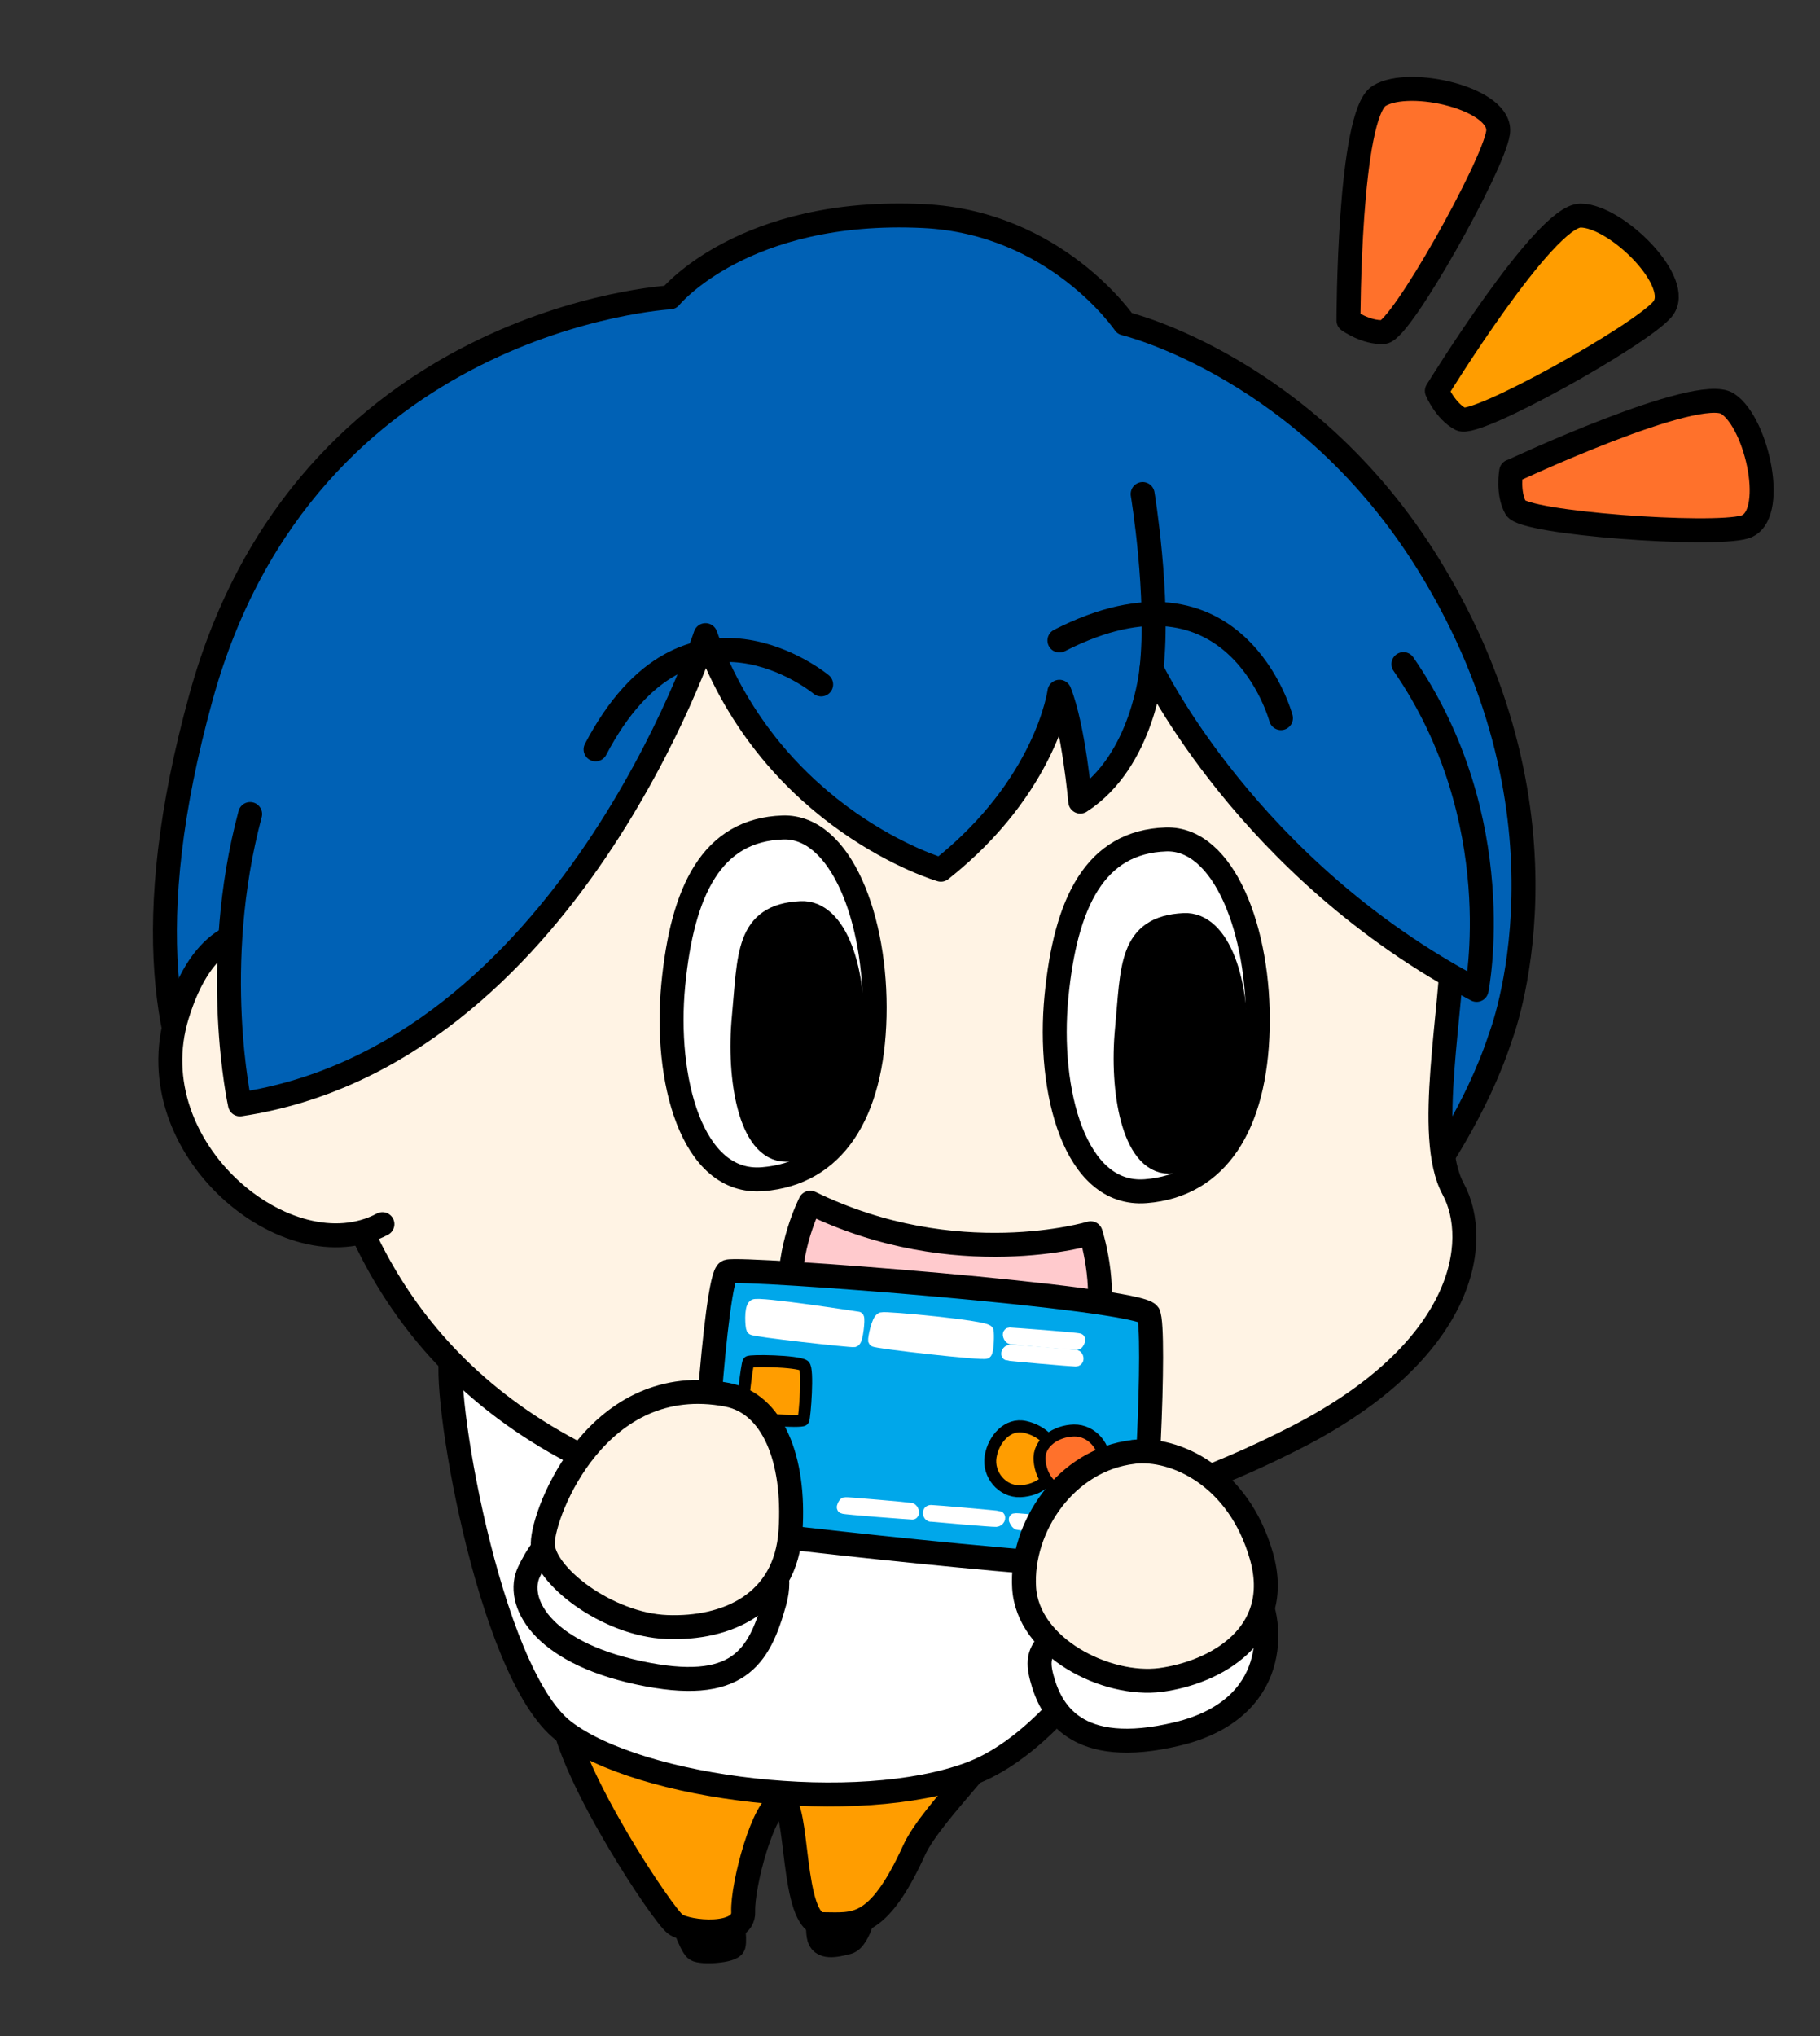 <?xml version="1.0" encoding="UTF-8"?><svg id="_イヤー_2" xmlns="http://www.w3.org/2000/svg" width="152" height="170" viewBox="0 0 152 170"><rect x="0" y="0" width="152" height="170" fill="#333333" stroke="none"/><defs><style>.cls-1,.cls-2,.cls-3,.cls-4,.cls-5,.cls-6,.cls-7,.cls-8,.cls-9,.cls-10,.cls-11,.cls-12,.cls-13{stroke-linecap:round;stroke-linejoin:round;}.cls-1,.cls-2,.cls-3,.cls-4,.cls-5,.cls-6,.cls-8,.cls-9,.cls-10,.cls-11,.cls-12,.cls-13{stroke:#000;}.cls-1,.cls-2,.cls-3,.cls-5,.cls-6,.cls-8,.cls-9,.cls-10,.cls-11,.cls-13{stroke-width:2px;}.cls-2{fill:#ffcacd;}.cls-3{fill:#ffb126;}.cls-4,.cls-11{fill:#ff712b;}.cls-14,.cls-5{fill:#0061b5;}.cls-6,.cls-12{fill:#ff9d00;}.cls-7{stroke:#fff;}.cls-7,.cls-8{fill:#fff;}.cls-9{fill:#00a7ea;}.cls-10{fill:#fff3e4;}.cls-15,.cls-13{fill:none;}</style></defs><g id="_定デザイン"><g><rect class="cls-15" width="152" height="170"/><g><path class="cls-3" d="M72.07,158.68c.42,.3-.3,3.25-1.28,3.5-.99,.25-2.26,.56-2.42-.54s0-3.06,.4-2.96,2.81-.34,3.3,0Z"/><path class="cls-3" d="M60.79,159.37c.41,.44,.61,2.55,.48,3.05s-2.7,.65-3.14,.35-1.48-3.25-1.33-3.4,3.3-.74,3.99,0Z"/><path class="cls-6" d="M83.46,144.25c1.1,.88-5.61,6.95-7.1,10.2-3.1,6.81-5.03,6.21-7.69,6.21-2.66,0-1.92-10.35-3.4-10.2-1.48,.15-3.29,6.95-3.2,9.17s-4.64,1.77-5.67,1.03c-1.03-.74-8.72-12.27-9.46-17.59-.74-5.32,33.51-1.23,36.52,1.18Z"/><path class="cls-8" d="M79.19,107.29c10.06,1.28,20.06,8.23,19.94,14.35-.12,6.12-8.61,22.9-18.05,26.45-9.45,3.55-27.63,1.33-33.99-3.55-6.36-4.88-10.35-29.27-9.31-31.64s12.46-9.31,41.41-5.62Z"/><path class="cls-5" d="M26.59,102.39s-20.3-6.16-9.8-44.19C25.54,26.49,55.96,24.83,55.96,24.83c0,0,6.11-7.51,21.15-6.79,11.1,.53,16.82,8.97,16.82,8.97,0,0,15.26,3.63,25.46,20.26,13.02,21.22,5.91,39.35,5.91,39.35-1.97,6.06-5.81,11.45-5.81,11.45l-92.89,4.31Z"/><path class="cls-10" d="M109.47,47.9c6.68,7.19,11.89,17.47,11.89,29.79,0,6.6-2.38,17.17,0,21.58,2.38,4.4,.98,13.5-13.01,20.69-13.99,7.19-30.91,11.3-51.75,4.84-20.84-6.46-27.28-21.2-29.37-31.22-2.1-10.02-1.54-33.94,14.41-48.03,18.53-16.38,50.77-16,67.84,2.35Z"/><path class="cls-2" d="M91.09,102.97s-11.24,3.4-23.42-2.55c0,0-7.86,15.23,10.55,17.28,18.41,2.05,12.87-14.73,12.87-14.73Z"/><path class="cls-10" d="M29.57,81.29s-10.61-10.13-14.78,3.5c-3.4,11.12,9.31,21.59,17.15,17.42"/><g><path class="cls-14" d="M117.21,55.45c8.98,13.01,6.11,27.2,6.11,27.2-19.12-10.03-27.15-26.81-27.15-26.81,0,0-.67,7.69-5.95,11.09,0,0-.55-6.21-1.74-9.17,0,0-1.03,7.84-9.9,14.86,0,0-14.04-4.07-19.66-19.59,0,0-11.53,35.07-38.88,39.18,0,0-2.55-11.53,.85-24.24,0,0,6.47-35.25,50.71-36.22,33.6-.74,45.62,23.7,45.62,23.7Z"/><path class="cls-13" d="M117.21,55.45c8.98,13.01,6.11,27.2,6.11,27.2-19.12-10.03-27.15-26.81-27.15-26.81,0,0-.67,7.69-5.95,11.09,0,0-.55-6.21-1.74-9.17,0,0-1.03,7.84-9.9,14.86,0,0-14.04-4.07-19.66-19.59,0,0-11.53,35.07-38.88,39.18,0,0-2.55-11.53,.85-24.24"/></g><path class="cls-13" d="M96.17,55.84c.67-6.05-.74-14.59-.74-14.59"/><path class="cls-8" d="M97.39,70.09c4.82-.15,7.84,7.65,7.65,15.77-.19,8.12-3.4,13.13-9.35,13.6s-8.22-8.4-7.46-16.24c.76-7.84,3.21-12.94,9.16-13.13Z"/><path class="cls-1" d="M98.89,77.24c2.81-.14,4.62,4.63,4.25,10.93-.37,6.3-2.57,8.83-5.5,8.83-2.94,0-4.01-5.9-3.52-11.06,.49-5.16,.24-8.48,4.77-8.7Z"/><path class="cls-13" d="M106.98,59.96s-3.75-14.01-18.5-6.48"/><path class="cls-8" d="M65.39,69.09c4.82-.15,7.84,7.65,7.65,15.77s-3.4,13.13-9.35,13.6c-5.95,.47-8.22-8.4-7.46-16.24,.76-7.84,3.21-12.94,9.16-13.13Z"/><path class="cls-1" d="M66.89,76.24c2.81-.14,4.62,4.63,4.25,10.93-.37,6.3-2.57,8.83-5.5,8.83-2.94,0-4.01-5.9-3.52-11.06,.49-5.16,.24-8.48,4.77-8.7Z"/><path class="cls-13" d="M68.58,57.15s-11.16-9.26-18.84,5.42"/><g><path class="cls-9" d="M95.91,109.74c.64,1.02-.2,20.13-1.05,21s-35.48-2.93-35.97-3.33,.84-20.85,1.89-21.24,34.27,2.17,35.14,3.56Z"/><path class="cls-12" d="M67.15,114.02c.37,.25,.06,4.32-.06,4.54s-4.67-.07-4.96-.29,.26-4.4,.38-4.55,4.05-.09,4.64,.3Z"/><path class="cls-7" d="M90.12,111.83c.07,.04-.09,.35-.17,.38s-5.36-.43-5.51-.47-.27-.4-.12-.4,5.66,.41,5.79,.49Z"/><path class="cls-7" d="M89.84,113.2c.15,.02,.27,.4-.03,.4s-5.58-.46-5.66-.5-.02-.31,.24-.33,5.23,.41,5.46,.44Z"/><path class="cls-7" d="M76.07,125.98c.15,.04,.27,.4,.12,.4s-5.66-.41-5.79-.49c-.07-.04,.09-.35,.17-.38s5.36,.43,5.51,.47"/><path class="cls-7" d="M84.98,127.23c-.07-.04-.29-.36-.21-.39s5.84,.52,5.99,.56,.17,.32,.02,.32-5.66-.41-5.79-.49Z"/><path class="cls-7" d="M77.73,126.56c-.15-.02-.27-.4,.03-.4s5.58,.46,5.66,.5,.02,.31-.24,.33-5.23-.41-5.46-.44Z"/><path class="cls-7" d="M82.48,111.13c.07,.27,.02,1.64-.13,1.82s-9.32-.85-9.35-1.01,.27-1.76,.63-1.87,8.74,.67,8.85,1.07Z"/><path class="cls-7" d="M71.66,110.02c.1,.07-.07,1.91-.32,1.96s-8.42-.85-8.51-1.02-.2-1.7,.14-1.97,8.69,1.03,8.69,1.03Z"/><path class="cls-12" d="M88.1,122.02c-.11,1.48-1.35,2.42-2.88,2.49s-2.73-1.41-2.49-2.88,1.43-2.82,2.88-2.49,2.6,1.4,2.49,2.88Z"/><path class="cls-4" d="M92.19,122.32c-.25,1.58-1.47,2.79-2.88,2.49s-2.36-1.35-2.49-2.88c-.12-1.48,1.39-2.46,2.88-2.49s2.72,1.41,2.49,2.88Z"/></g><path class="cls-8" d="M58.23,126.81c3.38,.96,7.74,2.31,6.46,6.95-1.29,4.64-3.06,7.69-11.34,5.91-8.28-1.77-10.31-6.04-9.17-8.43s4.14-7.24,14.04-4.44Z"/><path class="cls-8" d="M96.39,133.14c4.29-1.56,7.02-2.92,8.5-.26,1.48,2.66,2.04,9.82-6.54,11.89s-10.63-1.96-11.35-4.71c-.72-2.75,.44-3.67,9.39-6.92Z"/><path class="cls-10" d="M60.74,116.46c3.77,.72,5.68,5.32,5.28,11.38s-5.34,8.2-10.32,8.01-10.41-4.36-10.37-7c.04-2.64,4.62-14.46,15.42-12.39Z"/><path class="cls-10" d="M94.66,121.22c3.46-.39,8.76,2.02,10.68,8.67,1.92,6.65-3.9,9.78-8.41,10.38-4.51,.59-11.1-2.69-11.4-7.71-.3-5.03,3.47-10.68,9.13-11.33Z"/><path class="cls-6" d="M120,32.64s9-14.64,12-14.64,8.69,5.64,6.84,7.82c-1.84,2.18-15.55,9.85-16.84,9.18s-2-2.36-2-2.36Z"/><path class="cls-11" d="M112.62,26.76s.01-17.19,2.57-18.76c2.56-1.57,10.35,.26,9.92,3.09-.43,2.82-8.1,16.53-9.55,16.63s-2.94-.96-2.94-.96Z"/><path class="cls-11" d="M126.22,39.36s15.56-7.29,18.07-5.65c2.51,1.65,4.16,9.48,1.42,10.29s-18.4-.31-19.12-1.58c-.71-1.27-.38-3.07-.38-3.07Z"/></g></g></g></svg>